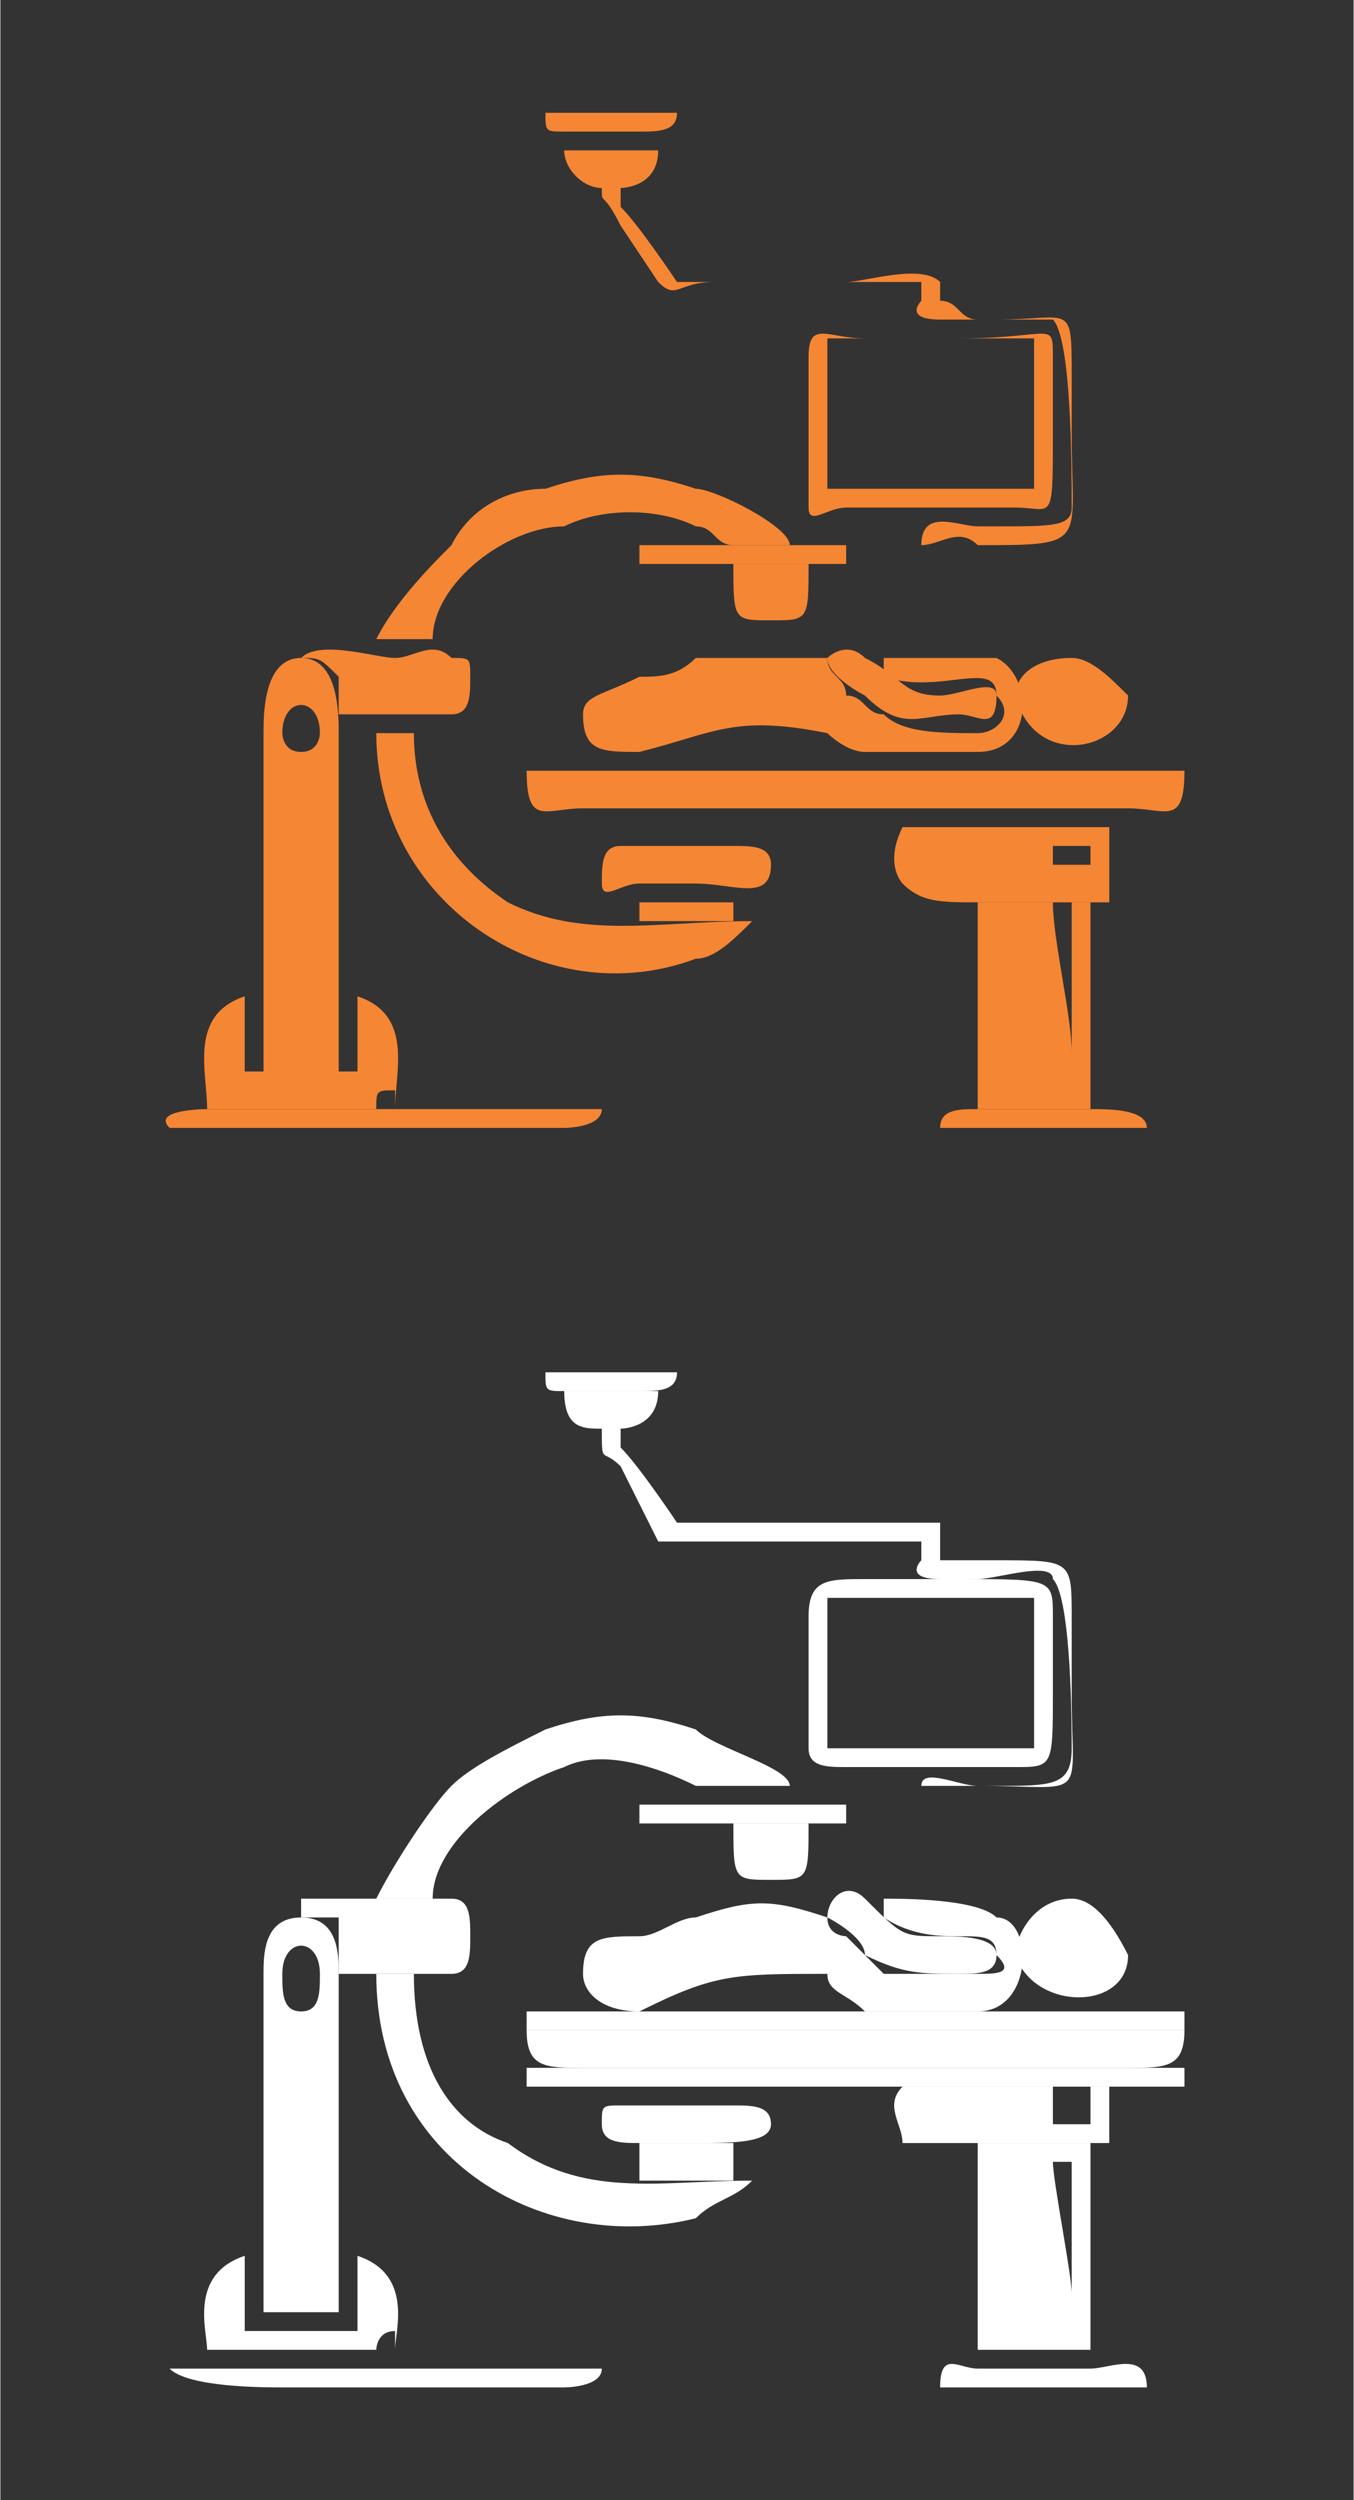 <?xml version="1.0" encoding="UTF-8"?>
<!DOCTYPE svg PUBLIC "-//W3C//DTD SVG 1.0//EN" "http://www.w3.org/TR/2001/REC-SVG-20010904/DTD/svg10.dtd">
<!-- Creator: CorelDRAW 2019 (64-Bit) -->
<svg xmlns="http://www.w3.org/2000/svg" xml:space="preserve" width="65px" height="120px" version="1.0" style="shape-rendering:geometricPrecision; text-rendering:geometricPrecision; image-rendering:optimizeQuality; fill-rule:evenodd; clip-rule:evenodd"
viewBox="0 0 0.72 1.33"
 xmlns:xlink="http://www.w3.org/1999/xlink">
 <rect x="0" y="0" width="0.72" height="1.33" fill="#333333" stroke="none"/>
 <defs>
  <style type="text/css">
   <![CDATA[
    .fil0 {fill:none}
    .fil1 {fill:#F58634}
    .fil2 {fill:white}
   ]]>
  </style>
 </defs>
 <g id="Layer_x0020_1">
  <rect class="fil0" y="0.67" width="0.72" height="0.67"/>
  <rect class="fil0" width="0.72" height="0.67"/>
  <g id="_2231861775968">
   <path class="fil1" d="M0.17 0.39c0,0 0,0.01 -0.01,0.01 -0.01,0 -0.01,-0.01 -0.01,-0.01 0,-0.02 0.02,-0.02 0.02,0zm0.01 0.18c0,-0.02 0,-0.16 0,-0.18 0,-0.01 0,-0.04 -0.02,-0.04 -0.02,0 -0.02,0.03 -0.02,0.04 0,0.02 0,0.16 0,0.18l0.04 0z"/>
   <path class="fil1" d="M0.47 0.35c0,0 0,0 0,0.01 0.03,0.01 0.06,-0.01 0.06,0.01 0.01,0.01 0,0.02 -0.01,0.02 -0.02,0 -0.04,0 -0.05,-0.01 -0.01,0 -0.01,-0.01 -0.02,-0.01 0,-0.01 -0.01,-0.01 -0.01,-0.02 -0.03,0 -0.04,0 -0.07,0 -0.01,0.01 -0.02,0.01 -0.03,0.01 -0.02,0.01 -0.03,0.01 -0.03,0.02 0,0.02 0.01,0.02 0.03,0.02 0.04,-0.01 0.05,-0.02 0.1,-0.01 0,0 0.01,0.01 0.02,0.01l0.06 0c0.03,0 0.03,-0.04 0.01,-0.05 -0.01,0 -0.05,0 -0.06,0z"/>
   <path class="fil1" d="M0.28 0.41c0,0.03 0.01,0.02 0.03,0.02 0.01,0 0.03,0 0.05,0l0.24 0c0.02,0 0.03,0.01 0.03,-0.02l-0.35 0z"/>
   <path class="fil1" d="M0.57 0.58c0,0 0,-0.02 0,-0.02 0,-0.02 -0.01,-0.06 -0.01,-0.08l0.01 0c0,0.02 0,0.07 0,0.09 0,0 0,0.01 0,0.01zm-0.05 0.01l0.06 0c0,-0.01 0,-0.11 0,-0.11l-0.06 0 0 0.11z"/>
   <path class="fil1" d="M0.4 0.49c-0.05,0 -0.09,0.01 -0.13,-0.01 -0.03,-0.02 -0.05,-0.05 -0.05,-0.09l-0.02 0c0,0.09 0.09,0.15 0.17,0.12 0.01,0 0.02,-0.01 0.03,-0.02z"/>
   <path class="fil1" d="M0.2 0.34l0.03 0c0,-0.03 0.04,-0.06 0.07,-0.06 0.02,-0.01 0.05,-0.01 0.07,0 0.01,0 0.01,0.01 0.02,0.01 0,0 0.02,0 0.03,0 0,-0.01 -0.04,-0.03 -0.05,-0.03 -0.03,-0.01 -0.05,-0.01 -0.08,0 -0.02,0 -0.04,0.01 -0.05,0.03 -0.01,0.01 -0.03,0.03 -0.04,0.05z"/>
   <path class="fil1" d="M0.32 0.1c0,0.01 0,0 0.01,0.02l0.02 0.03c0.01,0.01 0.01,0 0.03,0 0.04,0 0.07,0 0.11,0 0,0.01 0,0.01 0,0.01 0,0 -0.01,0.01 0.01,0.01 0.01,0 0.01,0 0.02,0 0.01,0 0.04,0 0.04,0 0.01,0.01 0.01,0.08 0.01,0.1 0,0.01 -0.01,0.01 -0.04,0.01 0,0 -0.01,0 -0.01,0 -0.01,0 -0.03,-0.01 -0.03,0.01 0.01,0 0.02,-0.01 0.03,0 0.06,0 0.05,0 0.05,-0.06 0,-0.01 0,-0.02 0,-0.03 0,-0.04 0,-0.03 -0.04,-0.03 0,0 -0.01,0 -0.01,0 -0.01,0 -0.01,-0.01 -0.02,-0.01l0 -0.01c-0.01,-0.01 -0.04,0 -0.05,0l-0.09 0c0,0 -0.02,-0.03 -0.03,-0.04 0,0 0,-0.01 0,-0.01 0,0 0.02,0 0.02,-0.02l-0.05 0c0,0.01 0.01,0.02 0.02,0.02z"/>
   <path class="fil1" d="M0.2 0.59c0,-0.01 0,-0.01 0.01,-0.01l0 0.01 -0.01 0zm-0.07 -0.06c-0.03,0.01 -0.02,0.04 -0.02,0.06l0.1 0c0,-0.02 0.01,-0.05 -0.02,-0.06l0 0.04 -0.06 0 0 -0.04z"/>
   <path class="fil1" d="M0.44 0.18l0.11 0 0 0.08 -0.11 0 0 -0.08zm-0.01 0.01c0,0.01 0,0.07 0,0.08 0,0.01 0.01,0 0.02,0l0.09 0c0.02,0 0.02,0.01 0.02,-0.04l0 -0.04c0,-0.02 0,-0.01 -0.05,-0.01l-0.05 0c-0.02,0 -0.03,-0.01 -0.03,0.01z"/>
   <path class="fil1" d="M0.56 0.45l0.02 0 0 0.01 -0.02 0 0 -0.01zm-0.08 -0.01c-0.01,0.02 0,0.03 0,0.03 0.01,0.01 0.02,0.01 0.04,0.01 0.02,0 0.04,0 0.07,0l0 -0.04 -0.11 0z"/>
   <path class="fil1" d="M0.21 0.35c-0.01,0 -0.04,-0.01 -0.05,0 0,0 0,0 0,0 0.01,0 0.01,0 0.02,0.01 0,0 0,0.01 0,0.02l0.06 0c0.01,0 0.01,-0.01 0.01,-0.02 0,-0.01 0,-0.01 -0.01,-0.01 -0.01,-0.01 -0.02,0 -0.03,0z"/>
   <path class="fil1" d="M0.09 0.6c0.01,0 0.05,0 0.06,0l0.15 0c0,0 0.02,0 0.02,-0.01 -0.01,0 -0.18,0 -0.21,0 0,0 -0.03,0 -0.02,0.01z"/>
   <path class="fil1" d="M0.54 0.37c0.01,0.04 0.06,0.03 0.06,0 -0.01,-0.01 -0.02,-0.02 -0.03,-0.02 -0.02,0 -0.03,0.01 -0.03,0.02z"/>
   <path class="fil1" d="M0.32 0.47c0,0.01 0.01,0 0.02,0 0.01,0 0.02,0 0.03,0 0.02,0 0.04,0.01 0.04,-0.01 0,-0.01 -0.01,-0.01 -0.02,-0.01l-0.06 0c-0.01,0 -0.01,0.01 -0.01,0.02z"/>
   <path class="fil1" d="M0.44 0.35c0,0.01 0.02,0.02 0.02,0.02 0.02,0.02 0.03,0.01 0.05,0.01 0.01,0 0.02,0.01 0.02,-0.01 0,-0.01 -0.02,0 -0.03,0 -0.02,0 -0.02,-0.01 -0.04,-0.02 -0.01,-0.01 -0.02,0 -0.02,0z"/>
   <polygon class="fil1" points="0.28,0.44 0.63,0.44 0.63,0.44 0.28,0.44 "/>
   <polygon class="fil1" points="0.28,0.41 0.63,0.41 0.63,0.41 0.28,0.41 "/>
   <path class="fil1" d="M0.43 0.3l-0.04 0c0,0.03 0,0.03 0.02,0.03 0.02,0 0.02,0 0.02,-0.03z"/>
   <polygon class="fil1" points="0.34,0.3 0.45,0.3 0.45,0.29 0.34,0.29 "/>
   <path class="fil1" d="M0.58 0.59c-0.01,0 -0.02,0 -0.03,0 -0.01,0 -0.02,0 -0.03,0 -0.01,0 -0.02,0 -0.02,0.01l0.11 0c0,-0.01 -0.02,-0.01 -0.03,-0.01z"/>
   <path class="fil1" d="M0.34 0.49l0.05 0c0,0 0,-0.01 0,-0.01l-0.05 0 0 0.01z"/>
   <path class="fil1" d="M0.36 0.06l-0.07 0c0,0.01 0,0.01 0.01,0.01l0.04 0c0.01,0 0.02,0 0.02,-0.01z"/>
  </g>
  <g id="_2231861752064">
   <path class="fil2" d="M0.17 1.05c0,0.01 0,0.02 -0.01,0.02 -0.01,0 -0.01,-0.01 -0.01,-0.02 0,-0.02 0.02,-0.02 0.02,0zm0.01 0.18c0,-0.01 0,-0.15 0,-0.18 0,-0.01 0,-0.03 -0.02,-0.03 -0.02,0 -0.02,0.02 -0.02,0.03 0,0.03 0,0.17 0,0.18l0.04 0z"/>
   <path class="fil2" d="M0.47 1.01c0,0.01 0,0.01 0,0.01 0.03,0.02 0.06,0 0.06,0.02 0.01,0.01 0,0.01 -0.01,0.01 -0.02,0 -0.04,0 -0.05,0 -0.01,-0.01 -0.01,-0.01 -0.02,-0.02 0,0 -0.01,0 -0.01,-0.01 -0.03,-0.01 -0.04,-0.01 -0.07,0 -0.01,0 -0.02,0.01 -0.03,0.01 -0.02,0 -0.03,0 -0.03,0.02 0,0.01 0.01,0.02 0.03,0.02 0.04,-0.02 0.05,-0.02 0.1,-0.02 0,0.01 0.01,0.01 0.02,0.02l0.06 0c0.03,0 0.03,-0.05 0.01,-0.05 -0.01,-0.01 -0.05,-0.01 -0.06,-0.01z"/>
   <path class="fil2" d="M0.28 1.08c0,0.02 0.01,0.02 0.03,0.02 0.01,0 0.03,0 0.05,0l0.24 0c0.02,0 0.03,0 0.03,-0.02l-0.35 0z"/>
   <path class="fil2" d="M0.57 1.25c0,-0.01 0,-0.02 0,-0.03 0,-0.01 -0.01,-0.06 -0.01,-0.07l0.01 0c0,0.01 0,0.07 0,0.09 0,0 0,0.01 0,0.01zm-0.05 0l0.06 0c0,0 0,-0.1 0,-0.11l-0.06 0 0 0.11z"/>
   <path class="fil2" d="M0.4 1.16c-0.05,0 -0.09,0.01 -0.13,-0.02 -0.03,-0.01 -0.05,-0.04 -0.05,-0.09l-0.02 0c0,0.1 0.09,0.15 0.17,0.13 0.01,-0.01 0.02,-0.01 0.03,-0.02z"/>
   <path class="fil2" d="M0.2 1.01l0.03 0c0,-0.03 0.04,-0.06 0.07,-0.07 0.02,-0.01 0.05,0 0.07,0.01 0.01,0 0.01,0 0.02,0 0,0 0.02,0 0.03,0 0,-0.01 -0.04,-0.02 -0.05,-0.03 -0.03,-0.01 -0.05,-0.01 -0.08,0 -0.02,0.01 -0.04,0.02 -0.05,0.03 -0.01,0.01 -0.03,0.04 -0.04,0.06z"/>
   <path class="fil2" d="M0.32 0.76c0,0.02 0,0.01 0.01,0.02l0.02 0.04c0.01,0 0.01,0 0.03,0 0.04,0 0.07,0 0.11,0 0,0 0,0.01 0,0.01 0,0 -0.01,0.01 0.01,0.01 0.01,0 0.01,0 0.02,0 0.01,0 0.04,-0.01 0.04,0 0.01,0.01 0.01,0.08 0.01,0.09 0,0.02 -0.01,0.02 -0.04,0.02 0,0 -0.01,0 -0.01,0 -0.01,0 -0.03,-0.01 -0.03,0 0.01,0 0.02,0 0.03,0 0.06,0 0.05,0.01 0.05,-0.05 0,-0.01 0,-0.03 0,-0.04 0,-0.03 0,-0.03 -0.04,-0.03 0,0 -0.01,0 -0.01,0 -0.01,0 -0.01,0 -0.02,0l0 -0.02c-0.01,0 -0.04,0 -0.05,0l-0.09 0c0,0 -0.02,-0.03 -0.03,-0.04 0,0 0,0 0,-0.01 0,0 0.02,0 0.02,-0.02l-0.05 0c0,0.02 0.01,0.02 0.02,0.02z"/>
   <path class="fil2" d="M0.2 1.25c0,0 0,-0.01 0.01,-0.01l0 0.01 -0.01 0zm-0.07 -0.05c-0.03,0.01 -0.02,0.04 -0.02,0.05l0.1 0c0,-0.01 0.01,-0.04 -0.02,-0.05l0 0.04 -0.06 0 0 -0.04z"/>
   <path class="fil2" d="M0.44 0.85l0.11 0 0 0.08 -0.11 0 0 -0.08zm-0.01 0.01c0,0.01 0,0.07 0,0.07 0,0.01 0.01,0.01 0.02,0.01l0.09 0c0.02,0 0.02,0 0.02,-0.04l0 -0.04c0,-0.02 0,-0.02 -0.05,-0.02l-0.05 0c-0.02,0 -0.03,0 -0.03,0.02z"/>
   <path class="fil2" d="M0.56 1.11l0.02 0 0 0.02 -0.02 0 0 -0.02zm-0.08 0c-0.01,0.01 0,0.02 0,0.03 0.01,0 0.02,0 0.04,0 0.02,0 0.04,0 0.07,0l0 -0.03 -0.11 0z"/>
   <path class="fil2" d="M0.21 1.01c-0.01,0 -0.04,0 -0.05,0 0,0.01 0,0 0,0.01 0.01,0 0.01,0 0.02,0 0,0.01 0,0.02 0,0.03l0.06 0c0.01,0 0.01,-0.01 0.01,-0.02 0,-0.01 0,-0.02 -0.01,-0.02 -0.01,0 -0.02,0 -0.03,0z"/>
   <path class="fil2" d="M0.09 1.26c0.01,0.01 0.05,0.01 0.06,0.01l0.15 0c0,0 0.02,0 0.02,-0.01 -0.01,0 -0.18,0 -0.21,0 0,0 -0.03,0 -0.02,0z"/>
   <path class="fil2" d="M0.54 1.04c0.01,0.03 0.06,0.03 0.06,0 -0.01,-0.02 -0.02,-0.03 -0.03,-0.03 -0.02,0 -0.03,0.02 -0.03,0.03z"/>
   <path class="fil2" d="M0.32 1.13c0,0.01 0.01,0.01 0.02,0.01 0.01,0 0.02,0 0.03,0 0.02,0 0.04,0 0.04,-0.01 0,-0.01 -0.01,-0.01 -0.02,-0.01l-0.06 0c-0.01,0 -0.01,0 -0.01,0.01z"/>
   <path class="fil2" d="M0.44 1.02c0,0 0.02,0.01 0.02,0.02 0.02,0.01 0.03,0.01 0.05,0.01 0.01,0 0.02,0 0.02,-0.01 0,-0.01 -0.02,-0.01 -0.03,-0.01 -0.02,0 -0.02,0 -0.04,-0.02 -0.01,-0.01 -0.02,0 -0.02,0.01z"/>
   <polygon class="fil2" points="0.28,1.11 0.63,1.11 0.63,1.1 0.28,1.1 "/>
   <polygon class="fil2" points="0.28,1.08 0.63,1.08 0.63,1.07 0.28,1.07 "/>
   <path class="fil2" d="M0.43 0.97l-0.04 0c0,0.03 0,0.03 0.02,0.03 0.02,0 0.02,0 0.02,-0.03z"/>
   <polygon class="fil2" points="0.34,0.97 0.45,0.97 0.45,0.96 0.34,0.96 "/>
   <path class="fil2" d="M0.58 1.26c-0.01,0 -0.02,0 -0.03,0 -0.01,0 -0.02,0 -0.03,0 -0.01,0 -0.02,-0.01 -0.02,0.01l0.11 0c0,-0.02 -0.02,-0.01 -0.03,-0.01z"/>
   <path class="fil2" d="M0.34 1.16l0.05 0c0,-0.01 0,-0.01 0,-0.02l-0.05 0 0 0.02z"/>
   <path class="fil2" d="M0.36 0.73l-0.07 0c0,0.01 0,0.01 0.01,0.01l0.04 0c0.01,0 0.02,0 0.02,-0.01z"/>
  </g>
 </g>
</svg>
